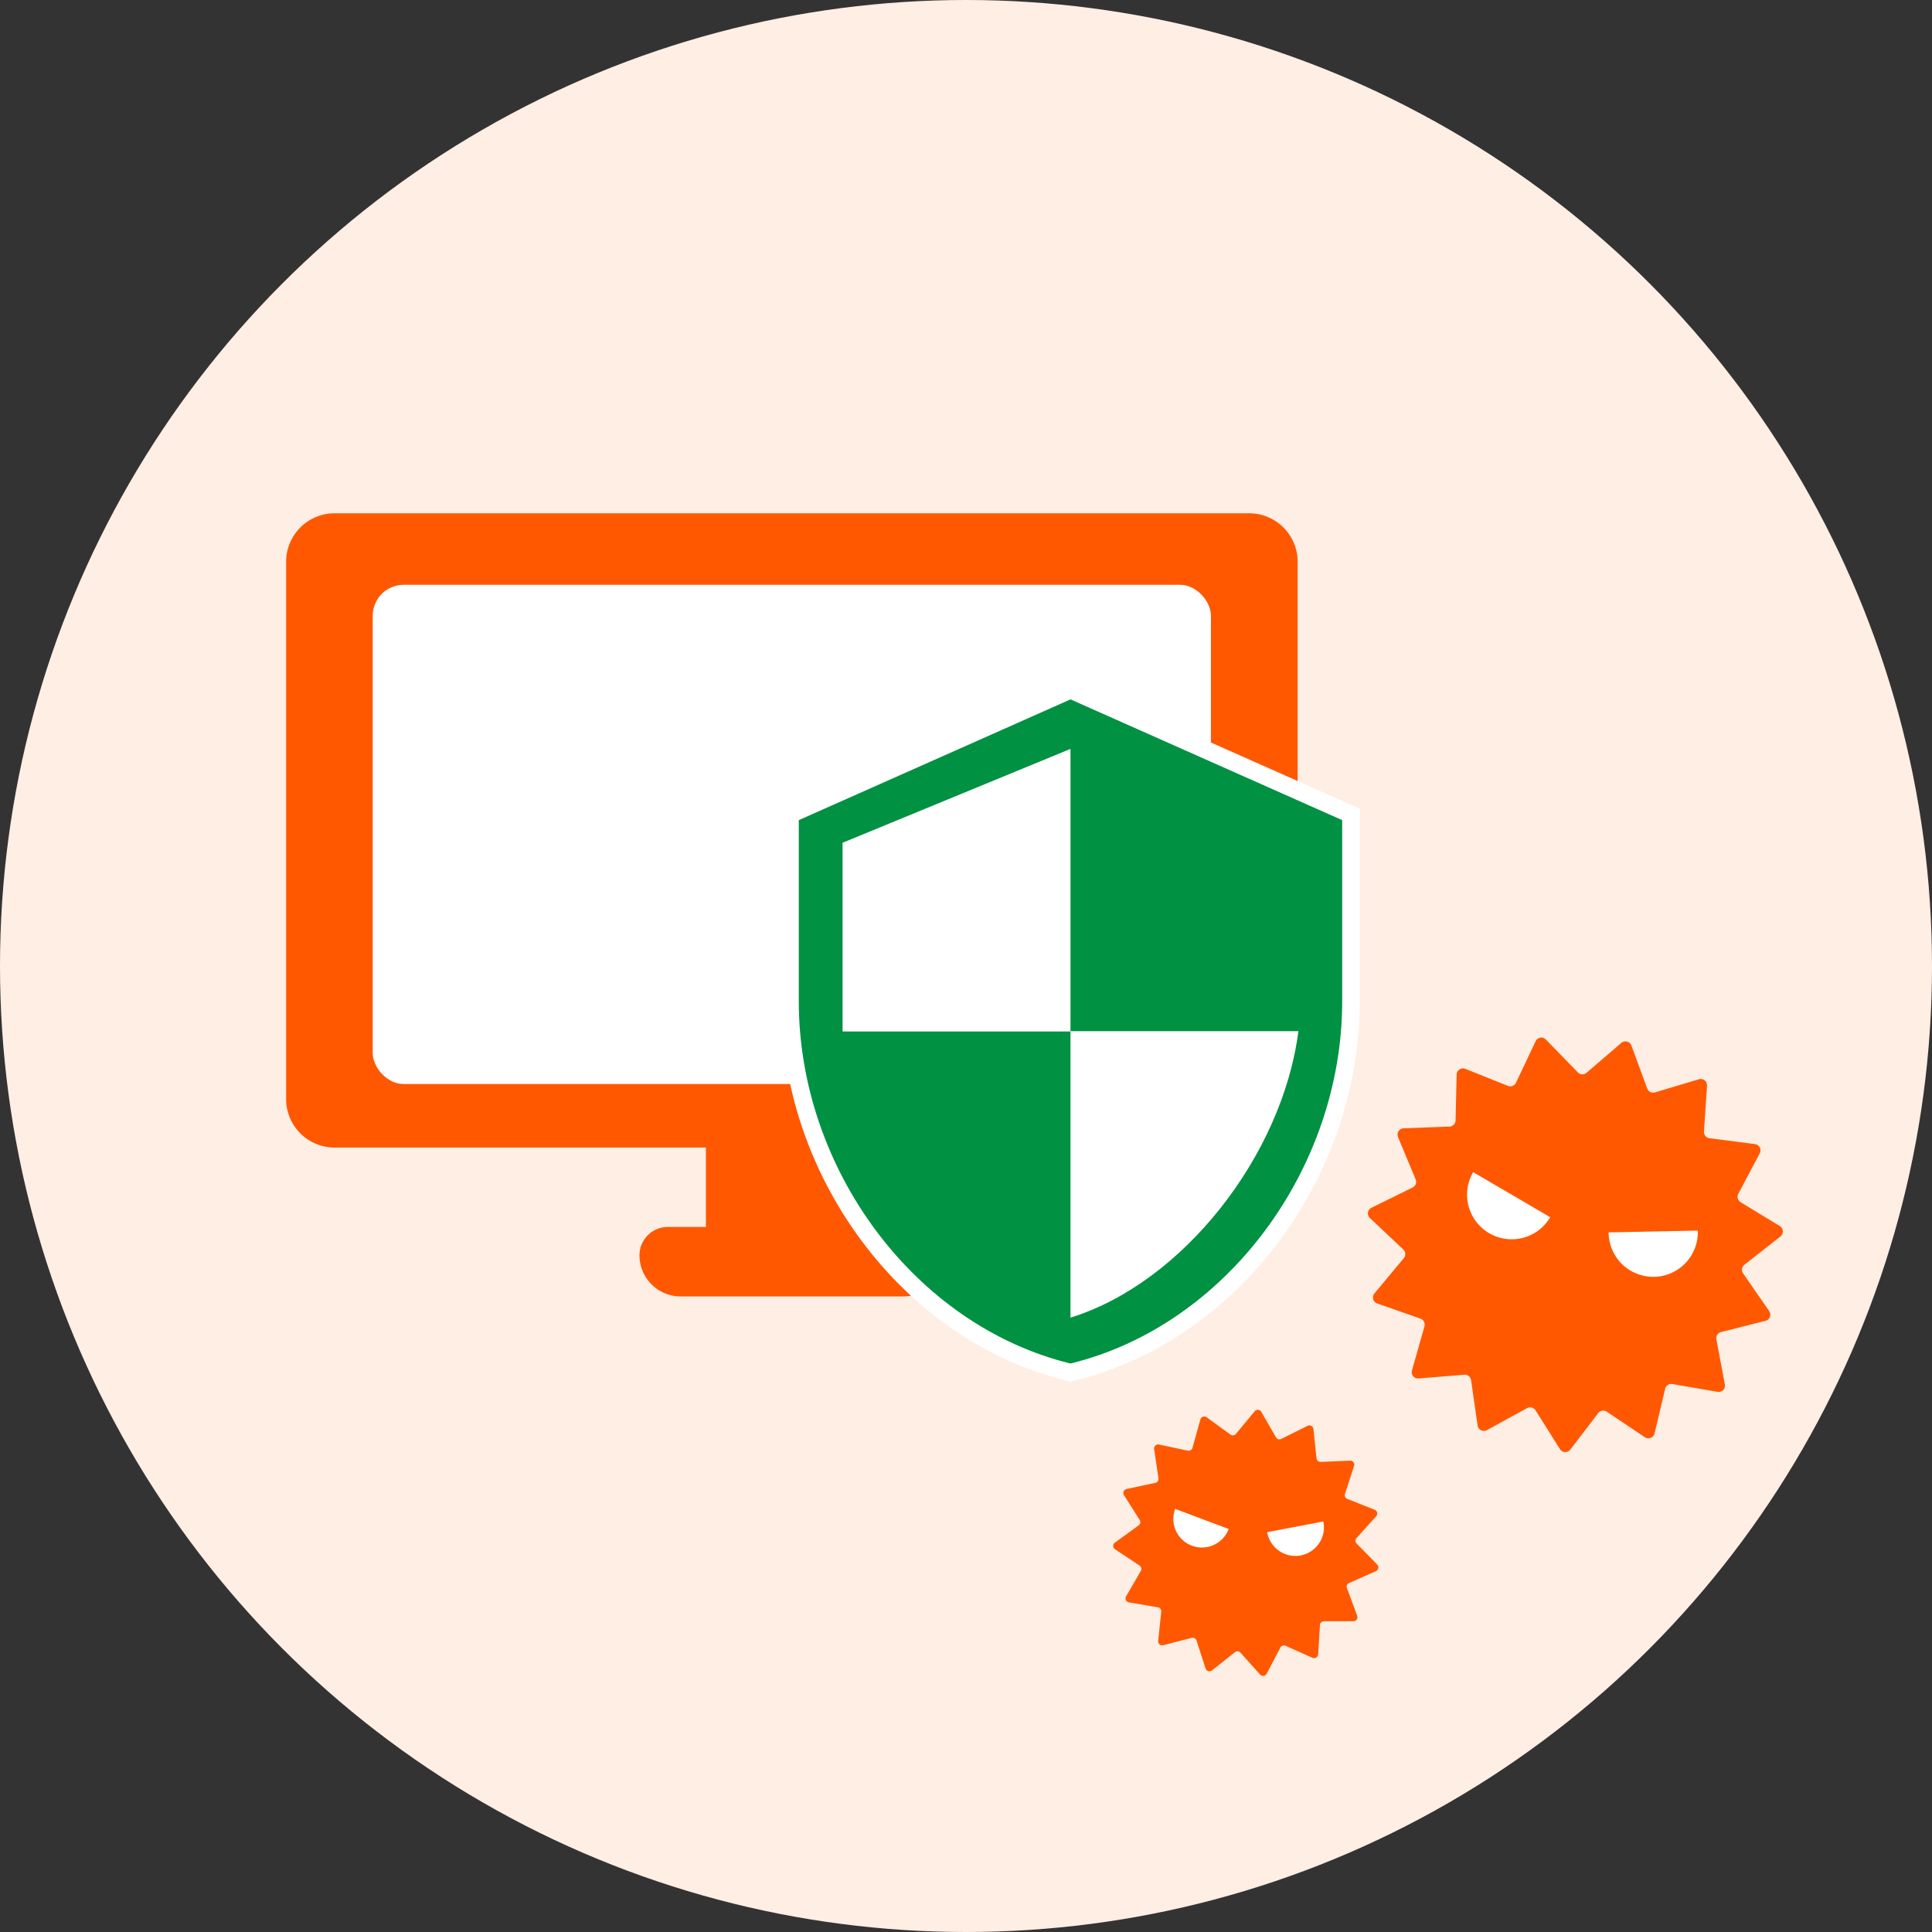 <svg xmlns="http://www.w3.org/2000/svg" width="126" height="126" viewBox="0 0 126 126">
  <rect x="0" y="0" width="126" height="126" fill="#333333" stroke="none"/>
  <g id="脆弱性攻撃対策" transform="translate(-23.225 -248.496)">
    <circle id="楕円形_74" data-name="楕円形 74" cx="63" cy="63" r="63" transform="translate(23.225 248.496)" fill="#ffeee4"/>
    <path id="パス_111" data-name="パス 111" d="M1028.005,2446.748H968.367a3.163,3.163,0,0,0-3.163,3.163v35.039a3.163,3.163,0,0,0,3.163,3.163h24.214v5.177H990.1a1.85,1.85,0,0,0-1.85,1.85,2.684,2.684,0,0,0,2.684,2.683h14.513a2.683,2.683,0,0,0,2.683-2.683,1.85,1.85,0,0,0-1.85-1.85h-2.484v-5.177h24.213a3.164,3.164,0,0,0,3.164-3.163v-35.039A3.164,3.164,0,0,0,1028.005,2446.748Z" transform="translate(-923.319 -2164.777)" fill="#ff5800"/>
    <rect id="長方形_30" data-name="長方形 30" width="54.668" height="32.559" rx="2.021" transform="translate(47.532 286.635)" fill="#fff"/>
    <path id="パス_96146" data-name="パス 96146" d="M1028.37,2505.313l-1.221,1.474a.264.264,0,0,1-.359.046l-1.549-1.128a.265.265,0,0,0-.411.143l-.514,1.846a.264.264,0,0,1-.31.188l-1.874-.4a.265.265,0,0,0-.317.3l.281,1.9a.264.264,0,0,1-.207.3l-1.875.4a.265.265,0,0,0-.168.4l1.026,1.617a.265.265,0,0,1-.068.356l-1.551,1.124a.266.266,0,0,0,.009.435l1.6,1.059a.264.264,0,0,1,.083.353l-.96,1.658a.263.263,0,0,0,.185.393l1.888.319a.265.265,0,0,1,.219.289l-.2,1.9a.264.264,0,0,0,.329.284l1.855-.477a.267.267,0,0,1,.318.175l.589,1.822a.264.264,0,0,0,.416.126l1.5-1.19a.264.264,0,0,1,.361.031l1.278,1.425a.265.265,0,0,0,.431-.054l.892-1.7a.264.264,0,0,1,.342-.119l1.749.782a.265.265,0,0,0,.372-.225l.12-1.912a.265.265,0,0,1,.264-.248l1.916,0a.264.264,0,0,0,.248-.357l-.668-1.8a.264.264,0,0,1,.141-.334l1.75-.777a.265.265,0,0,0,.082-.427l-1.34-1.368a.264.264,0,0,1-.008-.362l1.283-1.422a.264.264,0,0,0-.1-.423l-1.783-.706a.265.265,0,0,1-.154-.328l.594-1.821a.264.264,0,0,0-.262-.346l-1.914.081a.264.264,0,0,1-.274-.237l-.2-1.907a.265.265,0,0,0-.381-.21l-1.715.852a.265.265,0,0,1-.347-.1l-.956-1.659A.264.264,0,0,0,1028.37,2505.313Z" transform="translate(-923.319 -2164.777)" fill="#ff5800"/>
    <g id="グループ_43" data-name="グループ 43" transform="translate(-923.319 -2164.777)">
      <path id="パス_145" data-name="パス 145" d="M1032.847,2512.5a1.863,1.863,0,1,1-3.659.7Z" fill="#fff"/>
      <path id="パス_146" data-name="パス 146" d="M1023.186,2511.68a1.863,1.863,0,1,0,3.489,1.309Z" fill="#fff"/>
    </g>
    <path id="パス_147" data-name="パス 147" d="M1016.109,2460.912l-15.568,7.358v11.98l15.324,20.676,11.584-8.027,6.051-13.409Z" transform="translate(-923.319 -2164.777)" fill="#fff"/>
    <g id="Icon_material-security" data-name="Icon material-security" transform="translate(-923.319 -2164.777)" fill="#009142" stroke-miterlimit="10">
      <path d="M 1016.359 2502.79 L 1016.223 2502.757 C 1005.87 2500.229 998.064 2489.832 998.064 2478.573 L 998.064 2466.76 L 998.064 2466.386 L 998.405 2466.234 L 1016.125 2458.359 L 1016.359 2458.256 L 1016.593 2458.359 L 1034.312 2466.234 L 1034.653 2466.386 L 1034.653 2466.76 L 1034.653 2478.573 C 1034.653 2489.832 1026.847 2500.229 1016.495 2502.757 L 1016.359 2502.79 Z M 1016.934 2481.097 L 1016.934 2498.404 C 1020.092 2497.236 1023.178 2494.88 1025.695 2491.7 C 1028.246 2488.476 1029.958 2484.736 1030.557 2481.097 L 1016.934 2481.097 Z M 1002.069 2479.967 L 1015.784 2479.967 L 1015.784 2462.973 L 1002.069 2468.621 L 1002.069 2479.967 Z" stroke="none"/>
      <path d="M 1016.359 2458.885 L 998.639 2466.76 L 998.639 2478.573 C 998.639 2489.5 1006.2 2499.717 1016.359 2502.198 C 1026.518 2499.717 1034.078 2489.5 1034.078 2478.573 L 1034.078 2466.76 L 1016.359 2458.885 M 1016.359 2499.206 L 1016.359 2480.542 L 1001.494 2480.542 L 1001.494 2468.236 L 1016.359 2462.114 L 1016.359 2480.522 L 1031.223 2480.522 C 1030.179 2488.634 1023.682 2496.942 1016.359 2499.206 M 1016.359 2457.626 L 1016.826 2457.834 L 1035.228 2466.012 L 1035.228 2478.573 C 1035.228 2484.12 1033.354 2489.684 1029.95 2494.241 C 1026.52 2498.833 1021.79 2502.056 1016.632 2503.315 L 1016.359 2503.382 L 1016.086 2503.315 C 1010.928 2502.056 1006.198 2498.833 1002.768 2494.241 C 999.363 2489.684 997.489 2484.12 997.489 2478.573 L 997.489 2466.012 L 998.172 2465.709 L 1016.359 2457.626 Z M 1015.209 2479.392 L 1015.209 2463.832 L 1002.644 2469.006 L 1002.644 2479.392 L 1015.209 2479.392 Z M 1029.867 2481.672 L 1017.509 2481.672 L 1017.509 2497.552 C 1020.297 2496.34 1022.999 2494.18 1025.244 2491.343 C 1027.578 2488.393 1029.193 2485.003 1029.867 2481.672 Z" stroke="none" fill="#fff"/>
    </g>
    <path id="パス_96146-2" data-name="パス 96146" d="M1052.28,2481.291l-2.268,1.947a.413.413,0,0,1-.565-.025l-2.085-2.144a.413.413,0,0,0-.67.111l-1.279,2.705a.413.413,0,0,1-.527.207l-2.777-1.112a.414.414,0,0,0-.567.374l-.069,2.99a.413.413,0,0,1-.4.4l-2.989.114a.413.413,0,0,0-.365.572l1.151,2.76a.412.412,0,0,1-.2.529l-2.682,1.32a.412.412,0,0,0-.1.671l2.175,2.052a.413.413,0,0,1,.034.565l-1.915,2.3a.412.412,0,0,0,.18.654l2.822.99a.415.415,0,0,1,.261.5l-.815,2.877a.413.413,0,0,0,.431.525l2.981-.244a.414.414,0,0,1,.442.353l.426,2.96a.413.413,0,0,0,.607.3l2.623-1.435a.413.413,0,0,1,.548.143l1.59,2.53a.412.412,0,0,0,.677.031l1.821-2.378a.414.414,0,0,1,.558-.092l2.485,1.665a.413.413,0,0,0,.632-.248l.69-2.91a.413.413,0,0,1,.472-.312l2.947.51a.412.412,0,0,0,.476-.483l-.554-2.939a.414.414,0,0,1,.305-.477l2.9-.733a.412.412,0,0,0,.238-.635l-1.7-2.459a.414.414,0,0,1,.084-.56l2.35-1.849a.414.414,0,0,0-.041-.678l-2.556-1.556a.412.412,0,0,1-.151-.545l1.4-2.645a.414.414,0,0,0-.313-.6l-2.966-.381a.413.413,0,0,1-.359-.437l.2-2.986a.413.413,0,0,0-.53-.424l-2.865.857a.413.413,0,0,1-.506-.253l-1.033-2.805A.413.413,0,0,0,1052.28,2481.291Z" transform="translate(-923.319 -2164.777)" fill="#ff5800"/>
    <g id="グループ_44" data-name="グループ 44" transform="translate(-923.319 -2164.777)">
      <path id="パス_148" data-name="パス 148" d="M1057.27,2493.529a2.909,2.909,0,1,1-5.816.117Z" fill="#fff"/>
      <path id="パス_149" data-name="パス 149" d="M1042.621,2489.719a2.909,2.909,0,1,0,5.023,2.936Z" fill="#fff"/>
    </g>
  </g>
</svg>
